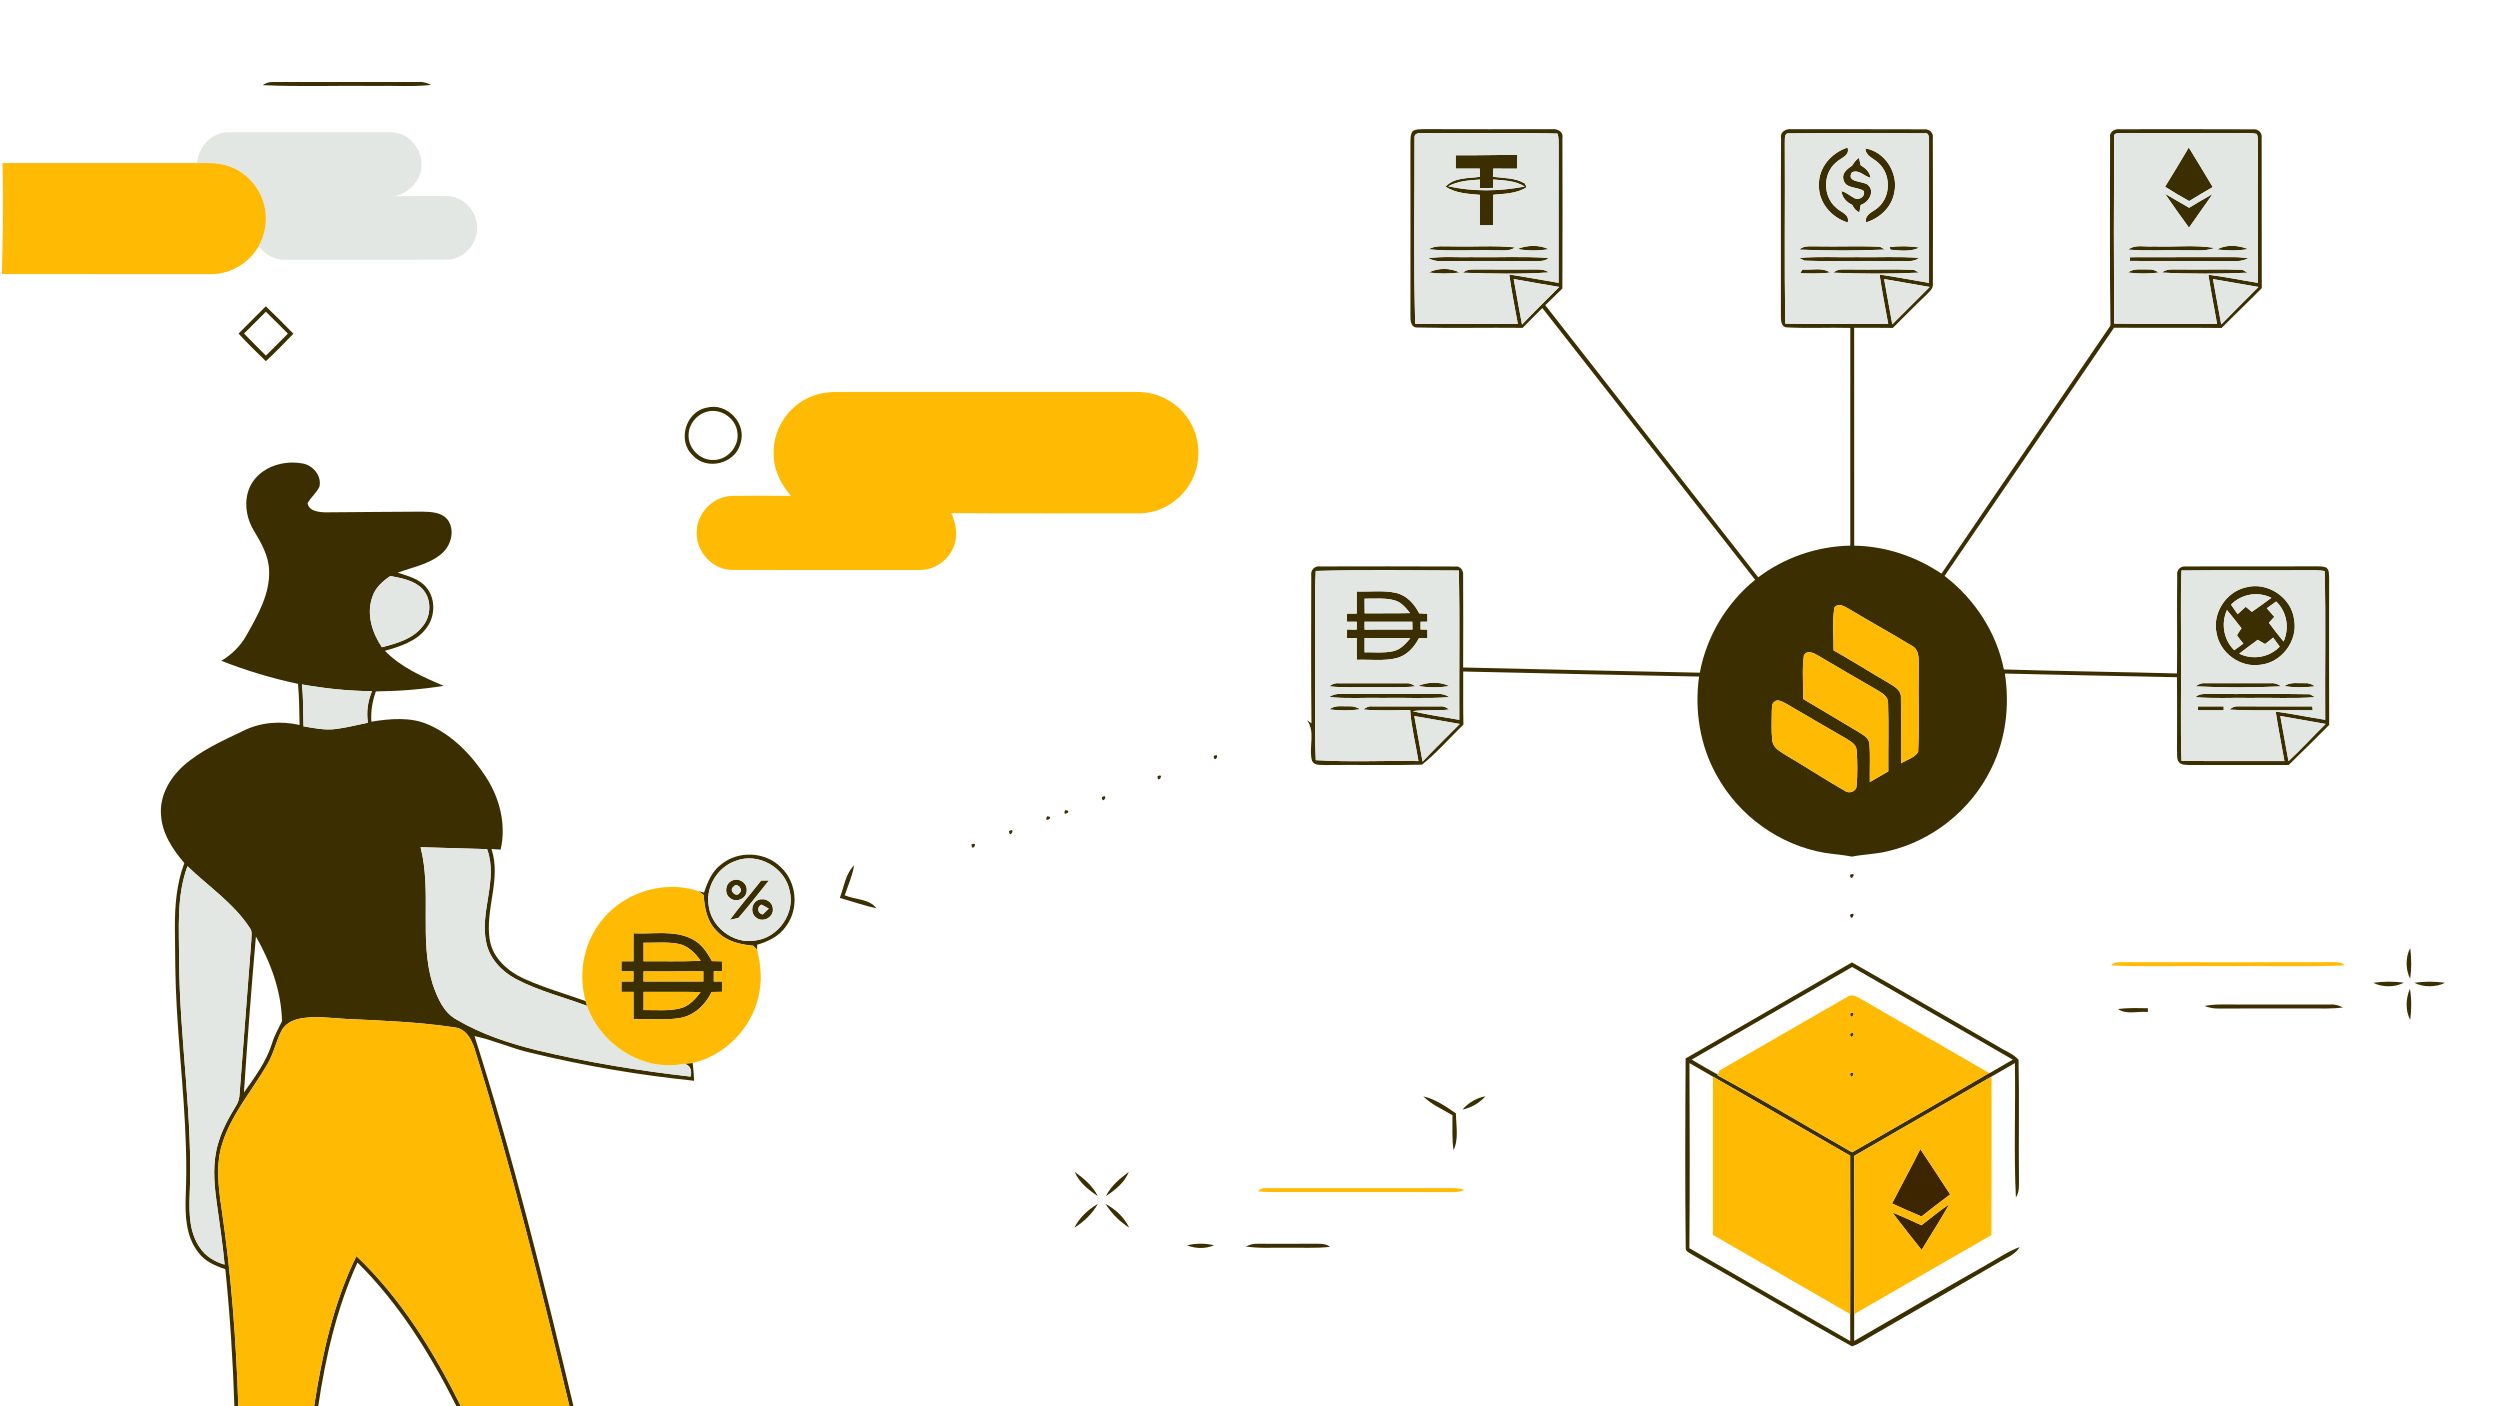 <svg width="1920" height="1080" viewBox="0 0 1920 1080" fill="none" xmlns="http://www.w3.org/2000/svg">
<path d="M201.72 65.4C204.22 63.64 207 62.82 210.02 62.96C247.36 63.02 284.72 63.02 322.06 62.96C325.26 62.74 328.26 63.86 331.1 65.22C316.8 66.8 302.38 65.66 288.04 66C259.26 65.62 230.44 66.76 201.72 65.4Z" fill="#3B2E00"/>
<path d="M1084.86 100.82C1087.52 98.94 1090.94 99.34 1094.02 99.18C1126.72 99.34 1159.42 99.2 1192.14 99.24C1196.14 98.74 1200.86 101.26 1199.92 105.92C1200.06 144.48 1200.06 183.02 1199.9 221.58C1195.52 225.84 1191.16 230.14 1186.76 234.38C1241.26 304.06 1295.84 373.68 1350.32 443.38C1370.62 428.1 1395.62 419.54 1421.02 419.04C1420.98 363.3 1420.96 307.58 1421.04 251.84C1404.68 251.38 1388.28 252.34 1371.96 251.4C1367.52 250.82 1367.76 245.3 1367.72 241.94C1367.86 196.62 1367.58 151.28 1367.86 105.96C1367 101.18 1371.76 98.74 1375.84 99.24C1409.84 99.3 1443.86 99.14 1477.88 99.32C1481.6 98.98 1485.06 101.88 1484.4 105.84C1484.6 143.2 1484.5 180.6 1484.46 217.98C1484.8 221.9 1481.36 224.32 1479.02 226.84C1470.36 234.96 1462.14 243.52 1453.7 251.84C1443.8 251.7 1433.9 251.76 1424 251.76C1424.02 307.54 1423.96 363.32 1424.04 419.1C1447.94 419.4 1471.28 427.28 1491.06 440.56C1534.14 376.94 1577.68 313.62 1620.84 250.04C1620.1 201.96 1620.62 153.86 1620.54 105.76C1619.74 101.38 1624 98.76 1627.92 99.26C1662.02 99.26 1696.14 99.16 1730.24 99.32C1734.12 98.78 1737.58 101.96 1736.94 105.96C1737.12 144.4 1736.9 182.84 1737.04 221.28C1726.92 231.64 1716.38 241.58 1706.2 251.88C1678.66 251.56 1651.12 251.92 1623.58 251.68C1580.12 315.18 1536.92 378.84 1493.42 442.32C1516.44 459.92 1533.28 485.58 1538.98 514.12C1583.28 515.52 1627.62 516.02 1671.92 517.2C1672.2 492.04 1671.78 466.88 1672.1 441.74C1671.5 438.08 1674.42 434.7 1678.16 435.06C1711.44 434.84 1744.74 435.14 1778.04 434.92C1780.7 435.06 1783.56 434.76 1786.16 435.72C1789.14 437.26 1788.5 441.18 1788.78 443.94C1788.76 481.54 1788.7 519.16 1788.8 556.76C1778.54 567.12 1768.12 577.34 1757.7 587.52C1732.42 587.48 1707.14 587.5 1681.88 587.54C1678.92 587.26 1675.1 587.9 1673.22 585.04C1671.46 582.4 1672.24 578.9 1671.94 575.92C1672 557.32 1672.06 538.7 1671.94 520.1C1627.86 519.28 1583.8 518.26 1539.74 517.3C1543.6 542.12 1540.44 568.2 1529.06 590.72C1513.8 622 1484.1 645.74 1450.22 653.64C1441.06 656 1431.52 656.06 1422.28 657.86C1415.46 656.52 1408.52 656.06 1401.66 655.02C1366.78 649.18 1335.32 626.48 1318.4 595.46C1305.52 572.58 1301.32 545.5 1304.88 519.6C1244.5 518.4 1184.12 517.08 1123.76 515.72C1123.8 529.32 1123.62 542.9 1123.9 556.48C1113.36 566.76 1103.56 578.06 1092.12 587.24C1067.44 587.94 1042.7 587.24 1018 587.56C1014.48 587.2 1009.28 588.28 1007.6 584.18C1004.88 574.08 1010.5 562.12 1003.84 553.2L1007.22 555.52C1006.76 517.66 1007.04 479.8 1007.04 441.94C1006.4 437.78 1009.74 434.34 1013.92 435.04C1048.58 435 1083.26 434.88 1117.92 435.08C1121.66 434.66 1124.08 438.28 1123.68 441.72C1123.88 465.36 1123.72 489 1123.7 512.64C1184.28 514.18 1244.86 515.32 1305.44 516.62C1310.64 488.78 1325.96 463.14 1347.94 445.28C1293.42 375.76 1239.02 306.14 1184.52 236.58C1179.46 241.64 1174.38 246.7 1169.36 251.8C1142.26 251.5 1115.14 252.16 1088.06 251.52C1083.36 251.34 1083.16 245.72 1083.22 242.24C1083.24 198.18 1083.3 154.14 1083.2 110.08C1083.34 106.98 1082.98 103.52 1084.86 100.82ZM1086.36 105.88C1086.48 153.46 1085.52 201.12 1086.86 248.68C1113.12 248.84 1139.4 248.7 1165.68 248.76C1163.42 236.12 1160.84 223.54 1159.1 210.82C1171.78 212.68 1184.36 215.18 1197 217.22C1197.02 182.14 1196.94 147.04 1197.06 111.94C1196.94 108.82 1197.24 105.56 1196.08 102.58C1162.08 101.76 1128.02 102.52 1094 102.2C1091.16 102.26 1086 101.52 1086.36 105.88ZM1370.72 110C1371 156.18 1370.32 202.38 1371.06 248.58C1397.42 248.98 1423.78 248.66 1450.14 248.74C1447.84 236.12 1445.36 223.54 1443.5 210.86C1456.2 212.66 1468.82 215.14 1481.48 217.26C1481.52 180.78 1481.5 144.28 1481.5 107.8C1481.5 105.74 1481.46 101.7 1478.24 102.36C1443.52 102.18 1408.76 102.12 1374.02 102.4C1369.78 101.92 1371.04 107.46 1370.72 110ZM1623.66 105.82C1623.38 153.38 1623.42 200.96 1623.64 248.52C1649.98 249.04 1676.34 248.62 1702.7 248.74C1700.46 236.16 1698 223.64 1696.02 211.02C1708.76 212.5 1721.32 215.22 1734 217.22C1734.04 182.16 1733.92 147.12 1734.06 112.06C1733.76 109.04 1734.58 105.64 1733.16 102.86C1730.2 102.04 1727.1 102.26 1724.12 102.18C1692.7 102.34 1661.3 102.18 1629.88 102.26C1627.12 102.5 1622.64 101.5 1623.66 105.82ZM1162.54 214.3C1164.64 225.96 1166.68 237.64 1168.9 249.28C1178.2 239.44 1187.94 230 1197.5 220.38C1185.82 218.44 1174.18 216.38 1162.54 214.3ZM1447 214.32C1449.08 225.9 1451.12 237.5 1453.28 249.1C1462.86 239.54 1472.42 229.98 1481.98 220.4C1470.3 218.44 1458.64 216.38 1447 214.32ZM1699.56 214.34C1701.66 225.96 1703.72 237.58 1705.9 249.2C1715.42 239.58 1724.86 229.88 1734.5 220.4C1722.84 218.44 1711.2 216.36 1699.56 214.34ZM1010.5 438.5C1009.32 459.64 1010.34 480.86 1010 502.04C1010.34 529.28 1009.32 556.58 1010.5 583.8C1036.68 585.46 1063.08 584.02 1089.36 584.5C1087.3 571.46 1083.92 558.62 1083.02 545.42C1071.02 545.32 1058.96 546.08 1047.02 544.88C1048.98 543.34 1051.26 542.18 1053.86 542.5C1071.3 542.48 1088.76 542.48 1106.2 542.5C1108.74 542.2 1111.02 543.36 1112.96 544.9C1103.66 546.08 1094.24 544.86 1084.94 546.16C1096.72 549.12 1108.8 550.66 1120.74 552.84C1120.54 514.62 1121.16 476.38 1120.44 438.16C1083.8 438.12 1047.08 437.42 1010.5 438.5ZM1675.38 438.14C1674.5 460.78 1675.22 483.44 1675 506.1C1675.22 532.16 1674.52 558.22 1675.38 584.28C1701.72 584.78 1728.08 584.36 1754.42 584.5C1752.18 571.82 1749.68 559.18 1747.72 546.46C1760.46 548.18 1773.06 550.8 1785.76 552.82C1785.46 514.74 1786.32 476.62 1785.34 438.56C1780.92 437.78 1776.4 437.98 1771.94 437.96C1739.76 438.16 1707.58 437.78 1675.38 438.14ZM1408.86 466.62C1406.92 477.4 1408.34 488.52 1408.18 499.44C1422.7 507.7 1436.84 516.6 1451.28 525C1455.28 527.44 1460.38 530.4 1459.9 535.88C1460.28 552.66 1459.8 569.46 1460.04 586.24C1464.32 583.4 1470.62 581.96 1473.14 577.42C1474.1 556.3 1473.12 535.12 1473.58 513.98C1473.36 507.66 1474.9 499.16 1467.96 495.74C1452.16 486.2 1435.98 477.26 1420.12 467.76C1416.84 465.96 1411.88 462.56 1408.86 466.62ZM1385.38 503.42C1383.84 514.44 1385.1 525.66 1384.78 536.78C1399.1 545.34 1413.4 553.92 1427.76 562.4C1431.18 564.64 1435.74 567.06 1435.76 571.78C1436.44 581.38 1435.8 591 1436.02 600.62C1440.78 597.94 1445.54 595.2 1450.24 592.4C1450.06 574.88 1450.64 557.34 1450.04 539.86C1450.24 534.88 1445.48 532.32 1441.88 530.08C1426.68 521.34 1411.54 512.46 1396.44 503.58C1393.1 501.66 1387.92 498.7 1385.38 503.42ZM1362.6 539.06C1360.4 540.6 1361.04 543.64 1360.74 545.94C1360.66 553.68 1360.26 561.46 1361.18 569.18C1362.02 574.78 1367.7 577.38 1371.94 580.18C1387 589 1401.6 598.68 1416.78 607.32C1419.86 609.82 1425.34 608.08 1425.84 604.04C1426.66 594.68 1426.58 585.22 1425.86 575.86C1425.44 571.16 1420.56 569.08 1417.14 566.8C1401.86 558.12 1386.76 549.12 1371.56 540.28C1368.86 539.1 1365.24 536.42 1362.6 539.06ZM1751.28 549.9C1753.34 561.46 1755.4 573.02 1757.56 584.56C1767.44 575.42 1776.46 565.4 1786.1 556C1774.48 553.96 1762.86 552 1751.28 549.9ZM1086.2 549.92C1088.28 561.58 1090.4 573.24 1092.52 584.92C1101.84 575.08 1111.56 565.66 1121.08 556C1109.44 553.98 1097.82 551.98 1086.2 549.92Z" fill="#3B2E00"/>
<path d="M1396.94 141.96C1396.58 128.6 1406.62 117.26 1418.92 113.34C1420.88 119.58 1413.88 121.14 1410.38 124.52C1399.76 133.02 1399.84 151 1410.26 159.64C1413.76 163.08 1420.78 164.56 1419.02 170.88C1406.52 167.06 1396.42 155.44 1396.94 141.96Z" fill="#3B2E00"/>
<path d="M1680.98 113.26C1687.2 123.32 1693.28 133.5 1699.38 143.66C1693.3 147.18 1687.24 150.74 1681.28 154.44C1674.98 150.94 1668.8 147.3 1662.76 143.42C1668.98 133.46 1675 123.36 1680.98 113.26Z" fill="#3B2E00"/>
<path d="M1432.58 113.96C1447.8 116.46 1458.12 133.08 1454.8 147.92C1452.86 159.1 1443.68 167.64 1433.06 170.82C1431.9 164.16 1439.16 162.68 1442.86 158.92C1452.3 150.26 1452.18 133.8 1442.72 125.22C1439.06 121.58 1432.86 120.02 1432.58 113.96Z" fill="#3B2E00"/>
<path d="M1118 119.24C1133.76 119.44 1149.54 118.88 1165.3 119.02C1165.24 122.54 1165.2 126.04 1165.14 129.56C1159.02 129.5 1152.9 129.5 1146.78 129.48C1146.76 131.06 1146.72 134.22 1146.7 135.8C1154.86 136.82 1163.82 136.5 1171.1 140.92C1171.44 141.64 1172.08 143.08 1172.42 143.8C1164.84 148.72 1155.48 148.76 1146.82 149.58C1146.72 157.38 1146.74 165.16 1146.76 172.96C1143.32 172.98 1139.9 173 1136.5 173.02C1136.5 165.22 1136.5 157.44 1136.5 149.64C1127.5 148.86 1117.96 148.48 1110.18 143.36C1116.84 136.08 1127.6 137.1 1136.54 135.82C1136.52 134.24 1136.5 131.08 1136.48 129.5C1130.32 129.5 1124.16 129.5 1118.02 129.5C1118 126.08 1117.98 122.66 1118 119.24ZM1112.22 143.08C1131.4 147.26 1151.7 147 1170.94 143.26C1163.72 138.66 1154.94 138.58 1146.72 137.86C1146.72 139.48 1146.76 142.72 1146.76 144.34C1143.32 144.38 1139.86 144.4 1136.44 144.42C1136.48 142.78 1136.56 139.54 1136.6 137.9C1128.3 138.48 1119.66 138.98 1112.22 143.08Z" fill="#3B2E00"/>
<path d="M1422.54 127.1C1423.82 124.8 1425.48 122.74 1427.66 121.2C1428 122.64 1428.66 125.52 1429 126.94C1432.72 129.12 1436.02 132.02 1436.6 136.6C1431.68 135.5 1427.38 129.6 1422.16 132.5C1417.94 140.14 1430 138.94 1434.08 141.66C1440.54 146.52 1435.34 155.42 1428.98 157.44C1428.74 158.86 1428.26 161.68 1428.02 163.1C1425.36 161.98 1423.7 159.88 1422.56 157.38C1418.12 155.28 1414.82 151.82 1414.2 146.76C1418 147.64 1420.82 150.44 1424.2 152.16C1427.72 154.14 1432.98 150.86 1431.3 146.66C1426.5 143.2 1417.38 145.2 1415.84 138.1C1414.22 132.9 1418.88 129.62 1422.54 127.1Z" fill="#3B2E00"/>
<path d="M1662.76 148.84C1668.96 152.36 1675.06 156.06 1681.28 159.56C1687.22 155.94 1693.18 152.36 1699.26 148.98C1693.4 157.74 1687.08 166.16 1681.14 174.86C1674.94 166.24 1668.7 157.64 1662.76 148.84Z" fill="#3B2E00"/>
<path d="M1165.32 191.22C1172.82 188.22 1182.22 187.82 1189.56 191.44C1181.54 192.64 1173.3 192.72 1165.32 191.22Z" fill="#3B2E00"/>
<path d="M1451.12 189.8C1458.72 188.82 1466.5 188.86 1474.08 190.16C1467.28 193.56 1459.24 192.38 1451.96 191.8L1451.12 189.8Z" fill="#3B2E00"/>
<path d="M1702.72 191.58C1709.74 187.56 1719.3 188.3 1726.64 191.3C1718.74 192.66 1710.64 192.62 1702.72 191.58Z" fill="#3B2E00"/>
<path d="M1097.08 191.46C1102.84 188 1109.74 189.5 1116.1 189.22C1131.9 189.66 1147.76 188.38 1163.5 190C1159.04 193.44 1153.16 191.98 1147.98 192.28C1131.02 191.8 1113.98 193.14 1097.08 191.46Z" fill="#3B2E00"/>
<path d="M1381.86 191.72C1385.74 188.1 1391.2 189.48 1395.96 189.2C1411.94 189.54 1427.94 188.76 1443.9 189.54C1444.84 190.08 1446.72 191.14 1447.66 191.68C1425.78 192.64 1403.76 192.56 1381.86 191.72Z" fill="#3B2E00"/>
<path d="M1634.38 191.7C1640.04 187.42 1647.52 189.82 1654.06 189.24C1669.64 189.88 1685.44 187.86 1700.88 190.44C1692.88 193.38 1684.24 191.96 1675.96 192.24C1662.1 191.98 1648.2 192.86 1634.38 191.7Z" fill="#3B2E00"/>
<path d="M1096.88 198.34C1107.84 196.74 1118.94 197.78 1129.96 197.5C1149.76 197.86 1169.62 196.74 1189.38 198.12C1186.22 200.96 1181.92 200.5 1178.04 200.56C1154.02 200.42 1129.98 200.54 1105.96 200.52C1102.76 200.7 1099.74 199.6 1096.88 198.34Z" fill="#3B2E00"/>
<path d="M1381.66 198.12C1396.38 196.82 1411.18 197.8 1425.94 197.5C1441.88 197.8 1457.88 196.84 1473.8 198.08C1469.88 201.32 1464.7 200.4 1460.06 200.56C1435.34 200.18 1410.56 201 1385.86 200.18C1384.8 199.66 1382.72 198.64 1381.66 198.12Z" fill="#3B2E00"/>
<path d="M1635.84 197.56C1661.22 197.4 1686.62 197.6 1712 197.46C1716.92 197.4 1721.88 197.54 1726.76 198.42C1723.4 199.98 1719.76 200.72 1716.08 200.56C1689.28 200.38 1662.48 200.66 1635.68 200.38L1635.84 197.56Z" fill="#3B2E00"/>
<path d="M1097.22 209.26C1104.32 205.68 1113.92 205.6 1121.02 209.3C1113.12 210.34 1105.1 210.36 1097.22 209.26Z" fill="#3B2E00"/>
<path d="M1384.3 206.98C1391.3 207.64 1399.28 205.1 1405.52 209.28C1397.88 210.36 1390.18 210.04 1382.5 209.84C1382.96 209.12 1383.86 207.7 1384.3 206.98Z" fill="#3B2E00"/>
<path d="M1634.26 209.28C1638.82 205.86 1644.74 207.1 1650.04 206.94C1652.9 206.7 1655.58 207.7 1657.92 209.32C1650.06 210.32 1642.1 210.36 1634.26 209.28Z" fill="#3B2E00"/>
<path d="M1123.5 209.46C1126.96 206.24 1131.66 207.06 1135.94 206.94C1150.62 207.06 1165.28 207 1179.94 206.96C1183.28 206.88 1186.74 207.16 1189.56 209.24C1167.62 210.66 1145.48 210.2 1123.5 209.46Z" fill="#3B2E00"/>
<path d="M1407.98 209.44C1411.88 205.8 1417.32 207.24 1422.1 206.96C1438.06 207.26 1454.04 206.58 1469.98 207.24C1470.94 207.78 1472.86 208.86 1473.82 209.4C1451.92 210.46 1429.88 210.32 1407.98 209.44Z" fill="#3B2E00"/>
<path d="M1660.32 209.34C1664.14 206.08 1669.3 207.14 1673.92 206.94C1690 207.22 1706.1 206.66 1722.18 207.18C1723.2 207.76 1725.22 208.9 1726.24 209.46C1704.3 210.36 1682.24 210.48 1660.32 209.34Z" fill="#3B2E00"/>
<path d="M183.22 256.18C190.16 249.18 197.16 242.2 204.14 235.24C211.36 242.1 218.36 249.18 225.32 256.3C218.48 263.54 211.44 270.6 204.18 277.4C197.04 270.46 189.9 263.54 183.22 256.18ZM187.42 256.18C192.96 261.88 198.6 267.5 204.24 273.1C209.88 267.5 215.5 261.88 221.1 256.24C215.5 250.6 209.88 244.96 204.18 239.42C198.62 245.02 193.02 250.62 187.42 256.18Z" fill="#3B2E00"/>
<path d="M542.86 313.1C558.5 308.86 574.04 325.64 568.54 340.92C564.46 356.34 542.6 361.56 531.98 349.68C519.98 338.48 526.64 315.9 542.86 313.1ZM542.24 316.42C534.7 318.64 528.98 325.98 528.82 333.88C528.32 344.22 537.64 353.7 548.02 353.26C558.78 353.28 567.96 342.74 566.32 332.06C565.12 320.98 552.9 312.82 542.24 316.42Z" fill="#3B2E00"/>
<path d="M194.12 370C202.22 358.06 218.22 353.42 231.98 355.88C240.22 357.1 247.24 365.24 245.32 373.76C243.1 378.5 238.82 381.86 236.24 386.4C237.1 392.62 244.86 393.3 249.86 393.48C274.6 393.38 299.34 392.96 324.1 392.94C331.16 393.04 339.7 393.36 344.2 399.72C349.54 407.84 346.26 419.26 339.16 425.24C329.64 433.36 316.88 435.56 305.46 439.8C313.12 442.38 321.78 444.38 327.22 450.86C334.88 459.74 334.38 473.92 327.08 482.86C319.54 492.8 307.04 496.5 295.6 499.84C308.1 512.6 324.6 519.82 340.76 526.72C323.54 529.54 306.1 530.8 288.64 531C286 538.46 284.66 546.3 285.2 554.22C299.8 551.96 315.44 550.38 329.32 556.64C347.82 564.8 362.4 580.06 373.26 596.84C383.84 613.14 388.92 633.28 384.48 652.5C382.72 652.38 379.22 652.16 377.46 652.04C385.16 675.18 372.32 698.54 376.14 721.86C378.46 735.92 390.14 746.08 402.54 751.7C417.82 758.6 433.98 763.2 449.74 768.84C450.04 769.74 450.62 771.58 450.92 772.5C432.6 765.74 413.4 760.94 396.06 751.82C385.42 746.06 376.26 736.54 373.56 724.46C368.04 700.38 382.8 675.98 374.12 652.16C357.08 651.6 340.04 651.12 323 650.64C331.72 685.04 321.82 721.36 332.18 755.48C335.8 765.96 340.48 777.58 350.78 783.12C369.74 794.24 390.8 801.26 412.06 806.5C451.02 815.82 490.64 822.34 530.44 826.82C531.54 822.14 530.16 817.24 524.7 817.06C527.12 816.7 529.54 816.54 532 816.42C532.54 820.92 532.9 825.48 533.08 830.02C490.92 825.68 448.98 818.62 407.8 808.58C393.02 805.28 379.2 798.84 364.42 795.68C394.3 889.18 417.68 984.58 440.44 1080H437.34C415.66 989.1 393.2 898.3 365.56 809C363.16 800.42 359.04 789.98 348.78 789C321.38 784.88 293.6 783.8 265.96 782.56C253.96 781.92 241.78 779.9 229.86 782.4C224.22 783.5 218.66 786.64 216.02 791.94C211.9 800.2 210.08 809.46 205.3 817.42C193.88 837.14 178.52 854.88 171.18 876.76C165.5 893.26 167.58 911 170.1 927.88C177.56 978.26 181.4 1029.12 183.02 1080H180.02C178.9 1044.84 176.62 1009.72 173.06 974.74C165.24 972.14 157.18 968.68 152.24 961.74C142.52 949.44 142.14 932.86 142.64 917.92C144.72 870.1 138.54 822.5 135.8 774.86C134.52 753.92 134.5 732.94 134.3 711.98C134.28 695.36 135.62 678.5 141.56 662.84C132.62 652.38 124.48 640.12 123.66 625.98C122.44 611.52 130.16 597.9 140.54 588.4C154.02 576.3 170.94 568.92 187.1 561.14C200.44 554.56 215.66 553.54 230.06 556.78C229.9 546.24 229.8 535.7 228.86 525.2C208.78 520.96 189.12 515 170 507.52C178.08 502.62 184.98 495.88 189.52 487.52C198.06 472.34 207.38 456.12 206.68 438.12C206.36 426.74 200.48 416.72 194.8 407.24C188.16 396.14 186.68 381.06 194.12 370ZM286.08 458.12C281.18 471.32 285.74 485.86 293.3 497.08C304.74 494.12 317.34 490.66 324.78 480.74C331.38 472.64 331.56 459.68 324.16 452.04C317.72 445.6 308.34 444.02 299.78 442.38C293.98 446.34 288.34 451.22 286.08 458.12ZM231.84 525.64C233.1 536.32 232.76 547.08 233.08 557.82C241.32 559.24 249.68 560.98 258.06 559.86C266.32 558.82 274.38 556.66 282.56 555.04C281.28 546.76 282.46 538.48 285.7 530.8C267.64 530.76 249.62 528.76 231.84 525.64ZM143.96 665.26C135.38 688.48 137.58 713.62 137.56 737.86C137.88 798.04 148.24 857.82 145.66 918.04C145.2 931.7 145.36 946.66 153.58 958.28C157.94 964.92 165 969.1 172.52 971.22C170.94 954.8 168.52 938.5 166.24 922.16C164.24 907.58 163.22 892.42 167.54 878.14C170.46 867.76 175.76 858.28 181.32 849.12C183.12 846.42 183.86 843.24 184 840.08C186.98 800.66 190.02 761.24 193.04 721.84C192.98 718.76 193.98 715.14 191.8 712.56C179.32 693.56 160.1 680.8 143.96 665.26ZM187.36 839.02C195.78 827.1 204.74 815.08 209.04 800.96C210.78 795.04 214 789.78 216.58 784.24C216.08 761.26 207.88 739.02 196.54 719.22C193.04 759.1 189.96 799.06 187.36 839.02Z" fill="#3B2E00"/>
<path d="M1724.84 451.1C1741.38 446.52 1759.92 458.84 1761.9 475.92C1764.94 492.14 1752.24 509 1735.82 510.56C1720.48 512.9 1704.82 501.48 1702.32 486.2C1698.94 470.9 1709.64 454.5 1724.84 451.1ZM1713.42 464.34C1715.08 466.78 1716.78 469.22 1718.48 471.68C1720.54 469.76 1722.6 467.86 1724.72 466C1726.26 467.28 1727.84 468.58 1729.42 469.9C1734.46 466.38 1739.48 462.8 1744.42 459.12C1734.04 453.96 1721.54 456.16 1713.42 464.34ZM1740.9 467.12C1742.82 469.3 1744.76 471.5 1746.68 473.72C1745.64 474.86 1743.56 477.14 1742.52 478.28C1746.18 483.16 1749.86 488.04 1753.8 492.72C1758.36 482.28 1756.4 469.92 1748.1 461.96C1745.66 463.68 1743.28 465.4 1740.9 467.12ZM1710.3 468.5C1705.64 478.96 1707.72 491.26 1715.9 499.36C1718.22 497.66 1720.58 495.96 1722.92 494.26C1721.2 492.18 1719.46 490.16 1718 487.92C1719.02 486.04 1720.26 484.28 1721.46 482.5C1717.76 477.82 1714.14 473.06 1710.3 468.5ZM1739.58 494.6C1737.66 493.58 1735.78 492.5 1733.98 491.36C1729.18 494.84 1724.4 498.4 1719.72 502.02C1730.16 507.06 1742.74 504.92 1750.82 496.62C1749.1 494.3 1747.44 491.98 1745.76 489.66C1743.72 491.36 1741.72 493.08 1739.58 494.6Z" fill="#3B2E00"/>
<path d="M1042 454.26C1052.14 454.66 1062.5 453.12 1072.46 455.42C1080.5 457.44 1086.34 463.86 1089.92 471.06C1092.02 471.16 1094.12 471.26 1096.24 471.36C1096.24 472.9 1096.24 475.96 1096.24 477.5C1094.94 477.5 1092.32 477.5 1091.02 477.5C1091 478.98 1090.98 481.96 1090.98 483.44C1092.3 483.48 1094.94 483.52 1096.24 483.54C1096.24 485.16 1096.24 488.38 1096.24 490C1094.64 490 1091.42 490 1089.82 490C1086.24 496.96 1080.68 503.22 1072.88 505.34C1062.8 507.9 1052.28 506.36 1042 506.74C1042 501.16 1042 495.58 1042 490C1040.12 490 1036.38 490 1034.5 490C1034.5 488.38 1034.52 485.12 1034.52 483.48C1036.38 483.5 1040.1 483.52 1041.98 483.54C1041.98 482.02 1042 479.02 1042.02 477.52C1039.48 477.5 1036.98 477.48 1034.46 477.48C1034.48 475.4 1034.5 473.32 1034.52 471.24C1037 471.24 1039.5 471.24 1042 471.26C1042 465.58 1042 459.92 1042 454.26ZM1047.98 459.76C1047.98 463.5 1048 467.28 1048.06 471.04C1059.68 470.92 1071.3 471.14 1082.92 470.86C1079.76 466.9 1076.38 462.64 1071.3 461.14C1063.72 458.92 1055.72 459.94 1047.98 459.76ZM1047.98 477.5C1048 479 1048.02 482.02 1048.02 483.52C1060.28 483.46 1072.52 483.54 1084.78 483.46C1084.72 481.46 1084.68 479.48 1084.64 477.5C1072.42 477.5 1060.2 477.5 1047.98 477.5ZM1048 490C1047.98 493.66 1047.98 497.32 1048 501C1055.28 500.84 1062.7 501.68 1069.88 500.14C1075.56 498.94 1079.54 494.44 1083.1 490.2C1071.4 489.8 1059.7 490.06 1048 490Z" fill="#3B2E00"/>
<path d="M1020.82 527.08C1022.88 525.52 1025.3 524.48 1027.98 524.74C1045.34 524.74 1062.72 524.72 1080.08 524.76C1082.66 524.48 1085 525.68 1087.08 527.1C1076.08 528.34 1065.02 527.54 1054 527.74C1042.94 527.52 1031.84 528.36 1020.82 527.08Z" fill="#3B2E00"/>
<path d="M1089.08 526.8C1096.48 523.64 1105.96 523.32 1113.24 526.94C1105.24 528.14 1097.04 528.22 1089.08 526.8Z" fill="#3B2E00"/>
<path d="M1686.04 527.14C1688.34 525.46 1690.96 524.38 1693.88 524.72C1710.6 524.74 1727.32 524.76 1744.04 524.72C1746.96 524.38 1749.62 525.46 1751.98 527.14C1730.06 528.14 1707.96 528.14 1686.04 527.14Z" fill="#3B2E00"/>
<path d="M1754.3 527C1758.84 523.52 1764.82 524.88 1770.14 524.68C1773.02 524.38 1775.64 525.48 1777.98 527.14C1770.12 528.04 1762.14 528.12 1754.3 527Z" fill="#3B2E00"/>
<path d="M1020.72 535.32C1023.5 533.48 1026.74 532.7 1030.08 532.96C1054.68 533.02 1079.28 533.02 1103.88 532.96C1107.14 532.68 1110.36 533.5 1113.06 535.4C1096.08 536.7 1078.98 535.68 1061.96 536C1048.22 535.68 1034.42 536.74 1020.72 535.32Z" fill="#3B2E00"/>
<path d="M1686.06 535.44C1689.3 532.3 1693.84 533.06 1697.92 532.94C1723.28 533.22 1748.66 532.68 1774.02 533.18C1775.02 533.76 1777.02 534.88 1778.02 535.44C1761.36 536.64 1744.66 535.7 1727.98 536C1714 535.74 1700 536.6 1686.06 535.44Z" fill="#3B2E00"/>
<path d="M1020.98 544.84C1025.22 541.28 1031.06 542.64 1036.14 542.42C1039.18 542.18 1042.08 543.14 1044.68 544.7C1036.82 545.88 1028.82 545.82 1020.98 544.84Z" fill="#3B2E00"/>
<path d="M1688.1 542.52C1694.66 542.5 1701.22 542.5 1707.8 542.52C1707.78 543.26 1707.78 544.74 1707.76 545.48C1701.18 545.5 1694.6 545.5 1688.04 545.5C1688.06 544.76 1688.08 543.26 1688.1 542.52Z" fill="#3B2E00"/>
<path d="M1712.3 545C1714.38 542.98 1717.1 542.16 1720 542.48C1738.62 542.5 1757.24 542.48 1775.86 542.52C1775.94 543.26 1776.08 544.74 1776.16 545.48C1754.86 545.2 1733.54 546.12 1712.3 545Z" fill="#3B2E00"/>
<path d="M932.1 580.64C937.96 577.46 932.46 587.32 932.1 580.64Z" fill="#3B2E00"/>
<path d="M918.34 586.54C919.46 587.66 919.46 587.66 918.34 586.54Z" fill="#3B2E00"/>
<path d="M888.96 596.16C894.88 593.18 889.1 602.84 888.96 596.16Z" fill="#3B2E00"/>
<path d="M846.2 612.2C851.98 608.92 846.66 618.86 846.2 612.2Z" fill="#3B2E00"/>
<path d="M818.06 622.26C824.74 622.26 815.2 628.26 818.06 622.26Z" fill="#3B2E00"/>
<path d="M804.12 626.96C810.78 627.08 801.16 632.9 804.12 626.96Z" fill="#3B2E00"/>
<path d="M774.9 638.28C780.64 634.9 775.48 644.92 774.9 638.28Z" fill="#3B2E00"/>
<path d="M746.1 648.66C751.96 645.46 746.48 655.32 746.1 648.66Z" fill="#3B2E00"/>
<path d="M732.6 654.5C733.7 655.58 733.7 655.58 732.6 654.5Z" fill="#3B2E00"/>
<path d="M553.98 663.78C567.08 653.02 588 654.04 599.86 666.2C612.08 677.68 613.72 698.26 603.54 711.56C598.42 719.06 589.94 723.1 581.48 725.56C581.48 726.52 581.48 728.42 581.48 729.36C580.44 728.36 579.42 727.34 578.42 726.32C568.4 725.42 557.76 723.06 550.74 715.28C543.1 708.12 540.98 697.42 540.44 687.42C539.12 686.44 537.84 685.46 536.58 684.48C537.6 684.74 539.66 685.28 540.68 685.56C543.38 677.44 546.84 669 553.98 663.78ZM564.92 661.2C551.54 665.82 542.36 680.14 544.1 694.26C545.42 711.48 562.88 725.32 580 722.34C597.64 720.28 610.94 701.36 606.44 684.06C602.9 666.12 582.04 654.38 564.92 661.2Z" fill="#3B2E00"/>
<path d="M718.36 660.12C719.62 661.04 719.62 661.04 718.36 660.12Z" fill="#3B2E00"/>
<path d="M644.98 689.58C648.22 681.18 649.26 671.22 655.96 664.64C654.64 672.6 651.3 680 648.76 687.6C656.64 691.06 667.46 690.16 673.02 697.46C663.48 695.58 654.32 692.2 644.98 689.58Z" fill="#3B2E00"/>
<path d="M690.38 670.5C691.62 671.46 691.62 671.46 690.38 670.5Z" fill="#3B2E00"/>
<path d="M1420.94 671.78C1427.06 669.18 1420.7 678.46 1420.94 671.78Z" fill="#3B2E00"/>
<path d="M562.14 676.36C567.34 673.72 574.2 678.12 573.46 684.04C573.4 690.26 565.22 693.6 560.6 689.68C556.1 686.38 556.96 678.5 562.14 676.36ZM563.2 681.2C559.4 683.8 565.72 689.72 567.88 685.84C571.48 683.1 565.66 677.12 563.2 681.2Z" fill="#3B2E00"/>
<path d="M584.56 676.28C586.06 676.26 589.06 676.2 590.56 676.18C582.72 685.76 575.3 695.72 567.08 704.96C565.44 705.34 562.18 706.08 560.54 706.46C568.1 696.06 576.64 686.4 584.56 676.28Z" fill="#3B2E00"/>
<path d="M582.74 691.06C587.54 689.24 593.38 692.62 593.54 697.9C594.34 704.38 585.94 708.9 580.88 704.82C575.9 701.52 577.04 692.88 582.74 691.06ZM584.78 694.74C581.1 696.52 581.7 701.6 585.78 702.3C587.36 700.86 588.92 699.38 590.42 697.86C588.54 696.76 586.74 695.6 584.78 694.74Z" fill="#3B2E00"/>
<path d="M1420.84 702.54C1426.56 699.1 1421.44 709.18 1420.84 702.54Z" fill="#3B2E00"/>
<path d="M486.52 716.74C501.38 717.58 517.38 714.1 531.24 721.02C538.5 724.46 543.08 731.3 546.76 738.14C549.34 738.18 551.9 738.24 554.48 738.3C554.48 740.84 554.48 743.4 554.5 745.98C552.92 745.98 549.78 746 548.2 746C548.18 748.6 548.18 751.2 548.18 753.8C549.76 753.8 552.9 753.76 554.48 753.76C554.48 756.4 554.48 759.04 554.5 761.7C551.84 761.74 549.2 761.78 546.56 761.84C541.74 771.74 533.06 780.08 521.88 781.92C510.2 783.7 498.3 782.34 486.54 782.78C486.5 775.76 486.5 768.76 486.5 761.76C483.4 761.74 480.32 761.74 477.26 761.74C477.26 759.08 477.26 756.4 477.26 753.74C480.32 753.74 483.38 753.76 486.44 753.78C486.46 751.18 486.5 748.58 486.52 746.02C483.42 746 480.34 745.98 477.24 745.98C477.24 743.4 477.26 740.82 477.26 738.26C480.34 738.24 483.42 738.24 486.5 738.24C486.5 731.06 486.5 723.9 486.52 716.74ZM494.24 724.04C494.24 728.76 494.24 733.5 494.26 738.24C508.88 738.12 523.52 738.6 538.12 737.88C533.86 732.14 528.62 726.42 521.28 724.94C512.38 723.18 503.24 724.18 494.24 724.04ZM494.24 746.02C494.24 748.58 494.24 751.16 494.24 753.74C509.56 753.76 524.86 753.74 540.18 753.74C540.16 751.16 540.18 748.58 540.18 746C524.86 746 509.54 745.98 494.24 746.02ZM494.26 761.76C494.24 766.4 494.24 771.06 494.24 775.74C503.58 775.54 513.12 776.68 522.28 774.42C529.14 772.76 534.02 767.36 538.04 761.9C523.44 761.6 508.84 761.8 494.26 761.76Z" fill="#3B2E00"/>
<path d="M1851.02 751.7C1847.4 744.66 1847.32 735.1 1851.04 728.12C1852.08 735.94 1852.08 743.88 1851.02 751.7Z" fill="#3B2E00"/>
<path d="M1294.56 812.88C1337.12 788.28 1379.76 763.84 1422.26 739.12C1459.78 760.34 1496.96 782.18 1534.38 803.62C1539.6 807.04 1546.06 809.12 1550.24 813.88C1550.92 843.9 1550.22 873.98 1550.56 904.04C1550.44 909.3 1551.28 914.98 1548.22 919.66C1546.5 885.32 1548.06 850.84 1547.42 816.44C1541.44 819.9 1535.48 823.36 1529.5 826.8C1494.32 847.12 1459.12 867.38 1423.96 887.72C1424.08 928.22 1423.94 968.72 1424.02 1009.22C1424 1016.08 1423.98 1022.94 1424 1029.82C1458.2 1010.1 1492.3 990.26 1526.64 970.78C1534.7 966.3 1542.34 960.9 1551.08 957.78C1547.32 964.14 1539.78 966.34 1533.9 970.18C1502.4 988.54 1470.8 1006.74 1439.24 1024.96C1433.64 1028.04 1428.42 1031.94 1422.34 1034C1381.28 1011.16 1340.9 987.02 1300.02 963.84C1297.88 962.22 1294.12 961.36 1294.64 958C1294.06 909.64 1294.28 861.24 1294.56 812.88ZM1422.46 742.66C1381.4 766.4 1340.28 790.04 1299.22 813.8C1305.88 817.68 1312.48 821.66 1319.3 825.26L1319.06 825.82C1353.94 844.76 1387.94 865.3 1422.42 884.98C1457.5 864.66 1492.78 844.7 1527.68 824.08L1527.92 824.22C1533.86 820.7 1539.84 817.28 1545.82 813.8C1504.7 790.1 1463.6 766.34 1422.46 742.66ZM1297.5 816.44C1297.74 863.82 1297.82 911.22 1297.44 958.6C1338.56 982.52 1379.8 1006.2 1421 1029.96C1421 1023.04 1421 1016.12 1420.96 1009.22C1421.02 968.66 1421.06 928.12 1420.92 887.58C1385.72 867.44 1350.7 847 1315.5 826.86C1309.52 823.34 1303.52 819.88 1297.5 816.44Z" fill="#3B2E00"/>
<path d="M1822.6 754.82C1830.4 753.64 1838.34 753.68 1846.18 754.68C1839.18 758.44 1829.66 758.3 1822.6 754.82Z" fill="#3B2E00"/>
<path d="M1854.14 754.78C1861.98 753.64 1869.96 753.66 1877.82 754.78C1870.72 758.38 1861.26 758.3 1854.14 754.78Z" fill="#3B2E00"/>
<path d="M1851.06 783.2C1847.14 776.14 1847.68 766.64 1850.82 759.36C1852.16 767.24 1852.06 775.28 1851.06 783.2Z" fill="#3B2E00"/>
<path d="M1692.96 772.58C1697.28 771.78 1701.7 771.42 1706.12 771.44C1734.12 771.54 1762.12 771.5 1790.12 771.46C1793.36 771.22 1796.42 772.32 1799.34 773.7C1790.96 774.94 1782.48 774.44 1774.06 774.5C1750.7 774.5 1727.34 774.46 1704 774.56C1700.18 774.66 1696.48 773.88 1692.96 772.58Z" fill="#3B2E00"/>
<path d="M1626.56 774.92C1634.22 773.94 1641.94 774.2 1649.66 774.34C1649.62 775.06 1649.52 776.5 1649.48 777.22C1641.94 776.44 1633.18 779.52 1626.56 774.92Z" fill="#3B2E00"/>
<path d="M1420.88 778.44C1426.78 775.36 1421.12 785.12 1420.88 778.44Z" fill="#3B2E00"/>
<path d="M1420.9 793.86C1426.88 790.98 1420.96 800.56 1420.9 793.86Z" fill="#3B2E00"/>
<path d="M1420.8 824.6C1426.36 820.92 1421.72 831.22 1420.8 824.6Z" fill="#3B2E00"/>
<path d="M1093.12 842C1102.38 844.16 1110.46 849.74 1118.16 855.1C1118.22 864.42 1120.46 874.62 1116.32 883.38C1115 874.46 1115.58 865.44 1115.48 856.48C1107.88 851.9 1099.4 848.42 1093.12 842Z" fill="#3B2E00"/>
<path d="M1123.2 852.14C1127.74 846.88 1133.98 843.2 1140.86 841.94C1136.2 847.1 1130 850.74 1123.2 852.14Z" fill="#3B2E00"/>
<path d="M1474.82 882.5C1482.54 894.04 1490.12 905.68 1497.74 917.32C1490.32 922.86 1482.98 928.52 1475.7 934.24C1468.08 931.08 1460.56 927.7 1453.08 924.26C1460.26 910.3 1467.84 896.56 1474.82 882.5Z" fill="#3D2500"/>
<path d="M825.38 900.02C832.38 905.02 839.34 910.82 843.14 918.72C836.08 913.86 828.76 908.18 825.38 900.02Z" fill="#3B2E00"/>
<path d="M849.36 918.64C853.12 910.78 860.14 905.12 866.94 899.98C863.74 908.16 856.48 913.92 849.36 918.64Z" fill="#3B2E00"/>
<path d="M825.1 942.88C829 935.1 835.7 928.86 843.22 924.56C838.9 932.1 832.46 938.36 825.1 942.88Z" fill="#3B2E00"/>
<path d="M849.1 924.62C856.74 928.7 863.5 935.04 867.26 942.94C860.02 938.2 853.62 932 849.1 924.62Z" fill="#3B2E00"/>
<path d="M1475.7 940.98C1482.7 935.46 1489.66 929.86 1497.04 924.86C1490.34 936.78 1482.86 948.26 1475.8 959.98C1468.34 950.38 1460.62 940.98 1453.4 931.2C1460.94 934.22 1468.32 937.6 1475.7 940.98Z" fill="#3D2500"/>
<path d="M911.68 956.44C918.46 954.72 925.62 954.78 932.44 956.36C925.88 959.18 918.26 959.06 911.68 956.44Z" fill="#3B2E00"/>
<path d="M956.76 957.26C959.66 955.98 962.72 955.06 965.92 955.2C979.94 955.18 993.96 955.36 1007.98 955.18C1012.56 955.26 1017.6 954.62 1021.56 957.58C1010.38 958.84 999.14 958.06 987.94 958.24C977.54 958.08 967.06 958.94 956.76 957.26Z" fill="#3B2E00"/>
<path d="M241.24 1080C247.38 1040.48 256 1000.78 273.72 964.66C307.98 997.2 333.04 1037.98 353.98 1080H350.6C330.5 1039.98 306.56 1001.3 274.54 969.62C258.58 1004.52 250.02 1042.2 244.38 1080H241.24Z" fill="#3B2E00"/>
<path d="M151.4 125.22C152.34 112.64 162.9 101.14 175.96 101.52C217.32 101.5 258.66 101.46 300.02 101.54C313.66 101.44 325.1 114.72 323.54 128.18C323.06 139.2 314.04 147.7 303.92 150.7C316.64 150.32 329.4 150.54 342.14 150.5C353.34 150.2 363.74 158.94 365.84 169.86C369.22 183.68 358.28 198.8 344 199.42C302 199.6 260.02 199.48 218.02 199.48C210.2 199.68 203.52 194.88 198.54 189.3C202.72 181.56 204.96 172.64 203.98 163.82C202.7 147.72 191.24 133.04 176.02 127.72C168.16 124.82 159.62 125.22 151.4 125.22Z" fill="#E3E7E3"/>
<path d="M1086.36 105.88C1086 101.52 1091.16 102.26 1094 102.2C1128.02 102.52 1162.08 101.76 1196.08 102.58C1197.24 105.56 1196.94 108.82 1197.06 111.94C1196.94 147.04 1197.02 182.14 1197 217.22C1184.36 215.18 1171.78 212.68 1159.1 210.82C1160.84 223.54 1163.42 236.12 1165.68 248.76C1139.4 248.7 1113.12 248.84 1086.86 248.68C1085.52 201.12 1086.48 153.46 1086.36 105.88ZM1118 119.24C1117.98 122.66 1118 126.08 1118.02 129.5C1124.16 129.5 1130.32 129.5 1136.48 129.5C1136.5 131.08 1136.52 134.24 1136.54 135.82C1127.6 137.1 1116.84 136.08 1110.18 143.36C1117.96 148.48 1127.5 148.86 1136.5 149.64C1136.5 157.44 1136.5 165.22 1136.5 173.02C1139.9 173 1143.32 172.98 1146.76 172.96C1146.74 165.16 1146.72 157.38 1146.82 149.58C1155.48 148.76 1164.84 148.72 1172.42 143.8C1172.08 143.08 1171.44 141.64 1171.1 140.92C1163.82 136.5 1154.86 136.82 1146.7 135.8C1146.72 134.22 1146.76 131.06 1146.78 129.48C1152.9 129.5 1159.02 129.5 1165.14 129.56C1165.2 126.04 1165.24 122.54 1165.3 119.02C1149.54 118.88 1133.76 119.44 1118 119.24ZM1165.32 191.22C1173.3 192.72 1181.54 192.64 1189.56 191.44C1182.22 187.82 1172.82 188.22 1165.32 191.22ZM1097.08 191.46C1113.98 193.14 1131.02 191.8 1147.98 192.28C1153.16 191.98 1159.04 193.44 1163.5 190C1147.76 188.38 1131.9 189.66 1116.1 189.22C1109.74 189.5 1102.84 188 1097.08 191.46ZM1096.88 198.34C1099.74 199.6 1102.76 200.7 1105.96 200.52C1129.98 200.54 1154.02 200.42 1178.04 200.56C1181.92 200.5 1186.22 200.96 1189.38 198.12C1169.62 196.74 1149.76 197.86 1129.96 197.5C1118.94 197.78 1107.84 196.74 1096.88 198.34ZM1097.22 209.26C1105.1 210.36 1113.12 210.34 1121.02 209.3C1113.92 205.6 1104.32 205.68 1097.22 209.26ZM1123.5 209.46C1145.48 210.2 1167.62 210.66 1189.56 209.24C1186.74 207.16 1183.28 206.88 1179.94 206.96C1165.28 207 1150.62 207.06 1135.94 206.94C1131.66 207.06 1126.96 206.24 1123.5 209.46Z" fill="#E3E7E3"/>
<path d="M1370.72 110C1371.04 107.46 1369.78 101.92 1374.02 102.4C1408.76 102.12 1443.52 102.18 1478.24 102.36C1481.46 101.7 1481.5 105.74 1481.5 107.8C1481.5 144.28 1481.52 180.78 1481.48 217.26C1468.82 215.14 1456.2 212.66 1443.5 210.86C1445.36 223.54 1447.84 236.12 1450.14 248.74C1423.78 248.66 1397.42 248.98 1371.06 248.58C1370.32 202.38 1371 156.18 1370.72 110ZM1396.94 141.96C1396.42 155.44 1406.52 167.06 1419.02 170.88C1420.78 164.56 1413.76 163.08 1410.26 159.64C1399.84 151 1399.76 133.02 1410.38 124.52C1413.88 121.14 1420.88 119.58 1418.92 113.34C1406.62 117.26 1396.58 128.6 1396.94 141.96ZM1432.58 113.96C1432.86 120.02 1439.06 121.58 1442.72 125.22C1452.18 133.8 1452.3 150.26 1442.86 158.92C1439.16 162.68 1431.9 164.16 1433.06 170.82C1443.68 167.64 1452.86 159.1 1454.8 147.92C1458.12 133.08 1447.8 116.46 1432.58 113.96ZM1422.54 127.1C1418.88 129.62 1414.22 132.9 1415.84 138.1C1417.38 145.2 1426.5 143.2 1431.3 146.66C1432.98 150.86 1427.72 154.14 1424.2 152.16C1420.82 150.44 1418 147.64 1414.2 146.76C1414.82 151.82 1418.12 155.28 1422.56 157.38C1423.7 159.88 1425.36 161.98 1428.02 163.1C1428.26 161.68 1428.74 158.86 1428.98 157.44C1435.34 155.42 1440.54 146.52 1434.08 141.66C1430 138.94 1417.94 140.14 1422.16 132.5C1427.38 129.6 1431.68 135.5 1436.6 136.6C1436.02 132.02 1432.72 129.12 1429 126.94C1428.66 125.52 1428 122.64 1427.66 121.2C1425.48 122.74 1423.82 124.8 1422.54 127.1ZM1451.12 189.8L1451.96 191.8C1459.24 192.38 1467.28 193.56 1474.08 190.16C1466.5 188.86 1458.72 188.82 1451.12 189.8ZM1381.86 191.72C1403.76 192.56 1425.78 192.64 1447.66 191.68C1446.72 191.14 1444.84 190.08 1443.9 189.54C1427.94 188.76 1411.94 189.54 1395.96 189.2C1391.2 189.48 1385.74 188.1 1381.86 191.72ZM1381.66 198.12C1382.72 198.64 1384.8 199.66 1385.86 200.18C1410.56 201 1435.34 200.18 1460.06 200.56C1464.7 200.4 1469.88 201.32 1473.8 198.08C1457.88 196.84 1441.88 197.8 1425.94 197.5C1411.18 197.8 1396.38 196.82 1381.66 198.12ZM1384.3 206.98C1383.86 207.7 1382.96 209.12 1382.5 209.84C1390.18 210.04 1397.88 210.36 1405.52 209.28C1399.28 205.1 1391.3 207.64 1384.3 206.98ZM1407.98 209.44C1429.88 210.32 1451.92 210.46 1473.82 209.4C1472.86 208.86 1470.94 207.78 1469.98 207.24C1454.04 206.58 1438.06 207.26 1422.1 206.96C1417.32 207.24 1411.88 205.8 1407.98 209.44Z" fill="#E3E7E3"/>
<path d="M1623.66 105.82C1622.64 101.5 1627.12 102.5 1629.88 102.26C1661.3 102.18 1692.7 102.34 1724.12 102.18C1727.1 102.26 1730.2 102.04 1733.16 102.86C1734.58 105.64 1733.76 109.04 1734.06 112.06C1733.92 147.12 1734.04 182.16 1734 217.22C1721.32 215.22 1708.76 212.5 1696.02 211.02C1698 223.64 1700.46 236.16 1702.7 248.74C1676.34 248.62 1649.98 249.04 1623.64 248.52C1623.42 200.96 1623.38 153.38 1623.66 105.82ZM1680.98 113.26C1675 123.36 1668.98 133.46 1662.76 143.42C1668.8 147.3 1674.98 150.94 1681.28 154.44C1687.24 150.74 1693.3 147.18 1699.38 143.66C1693.28 133.5 1687.2 123.32 1680.98 113.26ZM1662.76 148.84C1668.7 157.64 1674.94 166.24 1681.14 174.86C1687.08 166.16 1693.4 157.74 1699.26 148.98C1693.18 152.36 1687.22 155.94 1681.28 159.56C1675.06 156.06 1668.96 152.36 1662.76 148.84ZM1702.72 191.58C1710.64 192.62 1718.74 192.66 1726.64 191.3C1719.3 188.3 1709.74 187.56 1702.72 191.58ZM1634.38 191.7C1648.2 192.86 1662.1 191.98 1675.96 192.24C1684.24 191.96 1692.88 193.38 1700.88 190.44C1685.44 187.86 1669.64 189.88 1654.06 189.24C1647.52 189.82 1640.04 187.42 1634.38 191.7ZM1635.84 197.56L1635.68 200.38C1662.48 200.66 1689.28 200.38 1716.08 200.56C1719.76 200.72 1723.4 199.98 1726.76 198.42C1721.88 197.54 1716.92 197.4 1712 197.46C1686.62 197.6 1661.22 197.4 1635.84 197.56ZM1634.26 209.28C1642.1 210.36 1650.06 210.32 1657.92 209.32C1655.58 207.7 1652.9 206.7 1650.04 206.94C1644.74 207.1 1638.82 205.86 1634.26 209.28ZM1660.32 209.34C1682.24 210.48 1704.3 210.36 1726.24 209.46C1725.22 208.9 1723.2 207.76 1722.18 207.18C1706.1 206.66 1690 207.22 1673.92 206.94C1669.3 207.14 1664.14 206.08 1660.32 209.34Z" fill="#E3E7E3"/>
<path d="M1112.22 143.08C1119.66 138.98 1128.3 138.48 1136.6 137.9C1136.56 139.54 1136.48 142.78 1136.44 144.42C1139.86 144.4 1143.32 144.38 1146.76 144.34C1146.76 142.72 1146.72 139.48 1146.72 137.86C1154.94 138.58 1163.72 138.66 1170.94 143.26C1151.7 147 1131.4 147.26 1112.22 143.08Z" fill="#E3E7E3"/>
<path d="M1162.54 214.3C1174.18 216.38 1185.82 218.44 1197.5 220.38C1187.94 230 1178.2 239.44 1168.9 249.28C1166.68 237.64 1164.64 225.96 1162.54 214.3Z" fill="#E3E7E3"/>
<path d="M1447 214.32C1458.64 216.38 1470.3 218.44 1481.98 220.4C1472.42 229.98 1462.86 239.54 1453.28 249.1C1451.12 237.5 1449.08 225.9 1447 214.32Z" fill="#E3E7E3"/>
<path d="M1699.56 214.34C1711.2 216.36 1722.84 218.44 1734.5 220.4C1724.86 229.88 1715.42 239.58 1705.9 249.2C1703.72 237.58 1701.66 225.96 1699.56 214.34Z" fill="#E3E7E3"/>
<path d="M1010.5 438.5C1047.08 437.42 1083.8 438.12 1120.44 438.16C1121.16 476.38 1120.54 514.62 1120.74 552.84C1108.8 550.66 1096.72 549.12 1084.94 546.16C1094.24 544.86 1103.66 546.08 1112.96 544.9C1111.02 543.36 1108.74 542.2 1106.2 542.5C1088.76 542.48 1071.3 542.48 1053.86 542.5C1051.26 542.18 1048.98 543.34 1047.02 544.88C1058.96 546.08 1071.02 545.32 1083.02 545.42C1083.92 558.62 1087.3 571.46 1089.36 584.5C1063.08 584.02 1036.68 585.46 1010.5 583.8C1009.32 556.58 1010.34 529.28 1010 502.04C1010.34 480.86 1009.32 459.64 1010.5 438.5ZM1042 454.26C1042 459.92 1042 465.58 1042 471.26C1039.5 471.24 1037 471.24 1034.52 471.24C1034.5 473.32 1034.48 475.4 1034.46 477.48C1036.98 477.48 1039.48 477.5 1042.02 477.52C1042 479.02 1041.98 482.02 1041.98 483.54C1040.1 483.52 1036.38 483.5 1034.52 483.48C1034.52 485.12 1034.5 488.38 1034.5 490C1036.38 490 1040.12 490 1042 490C1042 495.58 1042 501.16 1042 506.74C1052.28 506.36 1062.8 507.9 1072.88 505.34C1080.68 503.22 1086.24 496.96 1089.82 490C1091.42 490 1094.64 490 1096.24 490C1096.24 488.38 1096.24 485.16 1096.24 483.54C1094.94 483.52 1092.3 483.48 1090.98 483.44C1090.98 481.96 1091 478.98 1091.02 477.5C1092.32 477.5 1094.94 477.5 1096.24 477.5C1096.24 475.96 1096.24 472.9 1096.24 471.36C1094.12 471.26 1092.02 471.16 1089.92 471.06C1086.34 463.86 1080.5 457.44 1072.46 455.42C1062.5 453.12 1052.14 454.66 1042 454.26ZM1020.82 527.08C1031.84 528.36 1042.94 527.52 1054 527.74C1065.02 527.54 1076.08 528.34 1087.08 527.1C1085 525.68 1082.66 524.48 1080.08 524.76C1062.72 524.72 1045.34 524.74 1027.98 524.74C1025.3 524.48 1022.88 525.52 1020.82 527.08ZM1089.08 526.8C1097.04 528.22 1105.24 528.14 1113.24 526.94C1105.96 523.32 1096.48 523.64 1089.08 526.8ZM1020.72 535.32C1034.42 536.74 1048.22 535.68 1061.96 536C1078.98 535.68 1096.08 536.7 1113.06 535.4C1110.36 533.5 1107.14 532.68 1103.88 532.96C1079.28 533.02 1054.68 533.02 1030.08 532.96C1026.74 532.7 1023.5 533.48 1020.72 535.32ZM1020.98 544.84C1028.82 545.82 1036.82 545.88 1044.68 544.7C1042.08 543.14 1039.18 542.18 1036.14 542.42C1031.06 542.64 1025.22 541.28 1020.98 544.84Z" fill="#E3E7E3"/>
<path d="M1675.38 438.14C1707.58 437.78 1739.76 438.16 1771.94 437.96C1776.4 437.98 1780.92 437.78 1785.34 438.56C1786.32 476.62 1785.46 514.74 1785.76 552.82C1773.06 550.8 1760.46 548.18 1747.72 546.46C1749.68 559.18 1752.18 571.82 1754.42 584.5C1728.08 584.36 1701.72 584.78 1675.38 584.28C1674.52 558.22 1675.22 532.16 1675 506.1C1675.22 483.44 1674.5 460.78 1675.38 438.14ZM1724.84 451.1C1709.64 454.5 1698.94 470.9 1702.32 486.2C1704.82 501.48 1720.48 512.9 1735.82 510.56C1752.24 509 1764.94 492.14 1761.9 475.92C1759.92 458.84 1741.38 446.52 1724.84 451.1ZM1686.04 527.14C1707.96 528.14 1730.06 528.14 1751.98 527.14C1749.62 525.46 1746.96 524.38 1744.04 524.72C1727.32 524.76 1710.6 524.74 1693.88 524.72C1690.96 524.38 1688.34 525.46 1686.04 527.14ZM1754.3 527C1762.14 528.12 1770.12 528.04 1777.98 527.14C1775.64 525.48 1773.02 524.38 1770.14 524.68C1764.82 524.88 1758.84 523.52 1754.3 527ZM1686.06 535.44C1700 536.6 1714 535.74 1727.98 536C1744.66 535.7 1761.36 536.64 1778.02 535.44C1777.02 534.88 1775.02 533.76 1774.02 533.18C1748.66 532.68 1723.28 533.22 1697.92 532.94C1693.84 533.06 1689.3 532.3 1686.06 535.44ZM1688.1 542.52C1688.08 543.26 1688.06 544.76 1688.04 545.5C1694.6 545.5 1701.18 545.5 1707.76 545.48C1707.78 544.74 1707.78 543.26 1707.8 542.52C1701.22 542.5 1694.66 542.5 1688.1 542.52ZM1712.3 545C1733.54 546.12 1754.86 545.2 1776.16 545.48C1776.08 544.74 1775.94 543.26 1775.86 542.52C1757.24 542.48 1738.62 542.5 1720 542.48C1717.1 542.16 1714.38 542.98 1712.3 545Z" fill="#E3E7E3"/>
<path d="M286.08 458.12C288.34 451.22 293.98 446.34 299.78 442.38C308.34 444.02 317.72 445.6 324.16 452.04C331.56 459.68 331.38 472.64 324.78 480.74C317.34 490.66 304.74 494.12 293.3 497.08C285.74 485.86 281.18 471.32 286.08 458.12Z" fill="#E3E7E3"/>
<path d="M1713.42 464.34C1721.54 456.16 1734.04 453.96 1744.42 459.12C1739.48 462.8 1734.46 466.38 1729.42 469.9C1727.84 468.58 1726.26 467.28 1724.72 466C1722.6 467.86 1720.54 469.76 1718.48 471.68C1716.78 469.22 1715.08 466.78 1713.42 464.34Z" fill="#E3E7E3"/>
<path d="M1047.98 459.76C1055.72 459.94 1063.72 458.92 1071.3 461.14C1076.38 462.64 1079.76 466.9 1082.92 470.86C1071.3 471.14 1059.68 470.92 1048.06 471.04C1048 467.28 1047.98 463.5 1047.98 459.76Z" fill="#E3E7E3"/>
<path d="M1740.9 467.12C1743.28 465.4 1745.66 463.68 1748.1 461.96C1756.4 469.92 1758.36 482.28 1753.8 492.72C1749.86 488.04 1746.18 483.16 1742.52 478.28C1743.56 477.14 1745.64 474.86 1746.68 473.72C1744.76 471.5 1742.82 469.3 1740.9 467.12Z" fill="#E3E7E3"/>
<path d="M1710.3 468.5C1714.14 473.06 1717.76 477.82 1721.46 482.5C1720.26 484.28 1719.02 486.04 1718 487.92C1719.46 490.16 1721.2 492.18 1722.92 494.26C1720.58 495.96 1718.22 497.66 1715.9 499.36C1707.72 491.26 1705.64 478.96 1710.3 468.5Z" fill="#E3E7E3"/>
<path d="M1047.98 477.5C1060.2 477.5 1072.42 477.5 1084.64 477.5C1084.68 479.48 1084.72 481.46 1084.78 483.46C1072.52 483.54 1060.28 483.46 1048.02 483.52C1048.02 482.02 1048 479 1047.98 477.5Z" fill="#E3E7E3"/>
<path d="M1048 490C1059.7 490.06 1071.4 489.8 1083.1 490.2C1079.54 494.44 1075.56 498.94 1069.88 500.14C1062.7 501.68 1055.28 500.84 1048 501C1047.98 497.32 1047.98 493.66 1048 490Z" fill="#E3E7E3"/>
<path d="M1739.58 494.6C1741.72 493.08 1743.72 491.36 1745.76 489.66C1747.44 491.98 1749.1 494.3 1750.82 496.62C1742.74 504.92 1730.16 507.06 1719.72 502.02C1724.4 498.4 1729.18 494.84 1733.98 491.36C1735.78 492.5 1737.66 493.58 1739.58 494.6Z" fill="#E3E7E3"/>
<path d="M231.84 525.64C249.62 528.76 267.64 530.76 285.7 530.8C282.46 538.48 281.28 546.76 282.56 555.04C274.38 556.66 266.32 558.82 258.06 559.86C249.68 560.98 241.32 559.24 233.08 557.82C232.76 547.08 233.1 536.32 231.84 525.64Z" fill="#E3E7E3"/>
<path d="M1751.28 549.9C1762.86 552 1774.48 553.96 1786.1 556C1776.46 565.4 1767.44 575.42 1757.56 584.56C1755.4 573.02 1753.34 561.46 1751.28 549.9Z" fill="#E3E7E3"/>
<path d="M1086.2 549.92C1097.82 551.98 1109.44 553.98 1121.08 556C1111.56 565.66 1101.84 575.08 1092.52 584.92C1090.4 573.24 1088.28 561.58 1086.2 549.92Z" fill="#E3E7E3"/>
<path d="M323 650.64C340.04 651.12 357.08 651.6 374.12 652.16C382.8 675.98 368.04 700.38 373.56 724.46C376.26 736.54 385.42 746.06 396.06 751.82C413.4 760.94 432.6 765.74 450.92 772.5C461.14 802.04 493.4 823.16 524.7 817.06C530.16 817.24 531.54 822.14 530.44 826.82C490.64 822.34 451.02 815.82 412.06 806.5C390.8 801.26 369.74 794.24 350.78 783.12C340.48 777.58 335.8 765.96 332.18 755.48C321.82 721.36 331.72 685.04 323 650.64Z" fill="#E3E7E3"/>
<path d="M564.92 661.2C582.04 654.38 602.9 666.12 606.44 684.06C610.94 701.36 597.64 720.28 580 722.34C562.88 725.32 545.42 711.48 544.1 694.26C542.36 680.14 551.54 665.82 564.92 661.2ZM562.14 676.36C556.96 678.5 556.1 686.38 560.6 689.68C565.22 693.6 573.4 690.26 573.46 684.04C574.2 678.12 567.34 673.72 562.14 676.36ZM584.56 676.28C576.64 686.4 568.1 696.06 560.54 706.46C562.18 706.08 565.44 705.34 567.08 704.96C575.3 695.72 582.72 685.76 590.56 676.18C589.06 676.2 586.06 676.26 584.56 676.28ZM582.74 691.06C577.04 692.88 575.9 701.52 580.88 704.82C585.94 708.9 594.34 704.38 593.54 697.9C593.38 692.62 587.54 689.24 582.74 691.06Z" fill="#E3E7E3"/>
<path d="M143.96 665.26C160.1 680.8 179.32 693.56 191.8 712.56C193.98 715.14 192.98 718.76 193.04 721.84C190.02 761.24 186.98 800.66 184 840.08C183.86 843.24 183.12 846.42 181.32 849.12C175.76 858.28 170.46 867.76 167.54 878.14C163.22 892.42 164.24 907.58 166.24 922.16C168.52 938.5 170.94 954.8 172.52 971.22C165 969.1 157.94 964.92 153.58 958.28C145.36 946.66 145.2 931.7 145.66 918.04C148.24 857.82 137.88 798.04 137.56 737.86C137.58 713.62 135.38 688.48 143.96 665.26Z" fill="#E3E7E3"/>
<path d="M563.2 681.2C565.66 677.12 571.48 683.1 567.88 685.84C565.72 689.72 559.4 683.8 563.2 681.2Z" fill="#E3E7E3"/>
<path d="M584.78 694.74C586.74 695.6 588.54 696.76 590.42 697.86C588.92 699.38 587.36 700.86 585.78 702.3C581.7 701.6 581.1 696.52 584.78 694.74Z" fill="#E3E7E3"/>
<path d="M1.94 125.24C51.76 125.22 101.58 125.3 151.4 125.22C159.62 125.22 168.16 124.82 176.02 127.72C191.24 133.04 202.7 147.72 203.98 163.82C204.96 172.64 202.72 181.56 198.54 189.3C191.22 202.06 176.94 210.68 162.14 210.52C108.58 210.48 55.02 210.52 1.46 210.5C2.1 182.08 2.66 153.66 1.94 125.24Z" fill="#FFBB04"/>
<path d="M623.8 304.22C631.46 301.1 639.88 300.84 648.04 300.98C723.28 301.06 798.54 300.94 873.78 301.02C888.5 301.04 903.04 308.28 911.56 320.32C921.84 334.16 923.2 353.88 915.22 369.12C907.56 384.28 891.06 394.54 874 394.26C826.18 394.14 778.36 394.46 730.54 394.08C734.42 402.16 735.94 411.76 732.28 420.22C728.14 430.64 717.3 438.02 706.04 437.74C657.98 437.74 609.92 437.84 561.86 437.7C546.8 437.38 534.1 423.16 535.06 408.22C535.3 393.92 547.76 381.18 562.08 380.84C577.22 380.62 592.38 380.72 607.52 380.86C599.48 371.84 593.9 360.26 594.18 348C593.66 329.1 606.14 310.82 623.8 304.22Z" fill="#FFBB04"/>
<path d="M1408.86 466.62C1411.88 462.56 1416.84 465.96 1420.12 467.76C1435.98 477.26 1452.16 486.2 1467.96 495.74C1474.9 499.16 1473.36 507.66 1473.58 513.98C1473.12 535.12 1474.1 556.3 1473.14 577.42C1470.62 581.96 1464.32 583.4 1460.04 586.24C1459.8 569.46 1460.28 552.66 1459.9 535.88C1460.38 530.4 1455.28 527.44 1451.28 525C1436.84 516.6 1422.7 507.7 1408.18 499.44C1408.34 488.52 1406.92 477.4 1408.86 466.62Z" fill="#FFBB04"/>
<path d="M1385.38 503.42C1387.92 498.7 1393.1 501.66 1396.44 503.58C1411.54 512.46 1426.68 521.34 1441.88 530.08C1445.48 532.32 1450.24 534.88 1450.04 539.86C1450.64 557.34 1450.06 574.88 1450.24 592.4C1445.54 595.2 1440.78 597.94 1436.02 600.62C1435.8 591 1436.44 581.38 1435.76 571.78C1435.74 567.06 1431.18 564.64 1427.76 562.4C1413.4 553.92 1399.1 545.34 1384.78 536.78C1385.1 525.66 1383.84 514.44 1385.38 503.42Z" fill="#FFBB04"/>
<path d="M1362.6 539.06C1365.24 536.42 1368.86 539.1 1371.56 540.28C1386.76 549.12 1401.86 558.12 1417.14 566.8C1420.56 569.08 1425.44 571.16 1425.86 575.86C1426.58 585.22 1426.66 594.68 1425.84 604.04C1425.34 608.08 1419.86 609.82 1416.78 607.32C1401.6 598.68 1387 589 1371.94 580.18C1367.7 577.38 1362.02 574.78 1361.18 569.18C1360.26 561.46 1360.66 553.68 1360.74 545.94C1361.04 543.64 1360.4 540.6 1362.6 539.06Z" fill="#FFBB04"/>
<path d="M459.06 711.12C475.36 686.44 508.52 674.96 536.58 684.48C537.84 685.46 539.12 686.44 540.44 687.42C540.98 697.42 543.1 708.12 550.74 715.28C557.76 723.06 568.4 725.42 578.42 726.32C579.42 727.34 580.44 728.36 581.48 729.36C583.8 739.48 585.28 749.98 583.46 760.32C579.7 787.16 558.34 810.24 532 816.42C529.54 816.54 527.12 816.7 524.7 817.06C493.4 823.16 461.14 802.04 450.92 772.5C450.62 771.58 450.04 769.74 449.74 768.84C444.4 749.42 447.52 727.74 459.06 711.12ZM486.52 716.74C486.5 723.9 486.5 731.06 486.5 738.24C483.42 738.24 480.34 738.24 477.26 738.26C477.26 740.82 477.24 743.4 477.24 745.98C480.34 745.98 483.42 746 486.52 746.02C486.5 748.58 486.46 751.18 486.44 753.78C483.38 753.76 480.32 753.74 477.26 753.74C477.26 756.4 477.26 759.08 477.26 761.74C480.32 761.74 483.4 761.74 486.5 761.76C486.5 768.76 486.5 775.76 486.54 782.78C498.3 782.34 510.2 783.7 521.88 781.92C533.06 780.08 541.74 771.74 546.56 761.84C549.2 761.78 551.84 761.74 554.5 761.7C554.48 759.04 554.48 756.4 554.48 753.76C552.9 753.76 549.76 753.8 548.18 753.8C548.18 751.2 548.18 748.6 548.2 746C549.78 746 552.92 745.98 554.5 745.98C554.48 743.4 554.48 740.84 554.48 738.3C551.9 738.24 549.34 738.18 546.76 738.14C543.08 731.3 538.5 724.46 531.24 721.02C517.38 714.1 501.38 717.58 486.52 716.74Z" fill="#FFBB04"/>
<path d="M494.24 724.04C503.24 724.18 512.38 723.18 521.28 724.94C528.62 726.42 533.86 732.14 538.12 737.88C523.52 738.6 508.88 738.12 494.26 738.24C494.24 733.5 494.24 728.76 494.24 724.04Z" fill="#FFBB04"/>
<path d="M1621.2 741.46C1624.12 738.46 1628.3 739 1632.04 738.94C1684.72 739.04 1737.38 739.04 1790.04 738.94C1793.74 739 1797.86 738.48 1800.8 741.46C1767.86 742.7 1734.84 741.66 1701.88 742C1675 741.66 1648.06 742.68 1621.2 741.46Z" fill="#FFBB04"/>
<path d="M494.24 746.02C509.54 745.98 524.86 746 540.18 746C540.18 748.58 540.16 751.16 540.18 753.74C524.86 753.74 509.56 753.76 494.24 753.74C494.24 751.16 494.24 748.58 494.24 746.02Z" fill="#FFBB04"/>
<path d="M494.26 761.76C508.84 761.8 523.44 761.6 538.04 761.9C534.02 767.36 529.14 772.76 522.28 774.42C513.12 776.68 503.58 775.54 494.24 775.74C494.24 771.06 494.24 766.4 494.26 761.76Z" fill="#FFBB04"/>
<path d="M1418.12 765.94C1421.52 763.18 1425.58 764.94 1428.84 766.98C1461.74 786.08 1494.74 805.02 1527.68 824.08C1492.78 844.7 1457.5 864.66 1422.42 884.98C1387.94 865.3 1353.94 844.76 1319.06 825.82L1319.3 825.26C1319.64 824.46 1320.28 822.9 1320.62 822.1C1353.16 803.48 1385.56 784.56 1418.12 765.94ZM1420.88 778.44C1421.12 785.12 1426.78 775.36 1420.88 778.44V778.44ZM1420.9 793.86C1420.96 800.56 1426.88 790.98 1420.9 793.86V793.86ZM1420.8 824.6C1421.72 831.22 1426.36 820.92 1420.8 824.6V824.6Z" fill="#FFBB04"/>
<path d="M216.02 791.94C218.66 786.64 224.22 783.5 229.86 782.4C241.78 779.9 253.96 781.92 265.96 782.56C293.6 783.8 321.38 784.88 348.78 789C359.04 789.98 363.16 800.42 365.56 809C393.2 898.3 415.66 989.1 437.34 1080H353.98C333.04 1037.98 307.98 997.2 273.72 964.66C256 1000.78 247.38 1040.48 241.24 1080H183.02C181.4 1029.12 177.56 978.26 170.1 927.88C167.58 911 165.5 893.26 171.18 876.76C178.52 854.88 193.88 837.14 205.3 817.42C210.08 809.46 211.9 800.2 216.02 791.94Z" fill="#FFBB04"/>
<path d="M1315.5 826.86C1350.7 847 1385.72 867.44 1420.92 887.58C1421.06 928.12 1421.02 968.66 1420.96 1009.22C1385.78 988.98 1350.66 968.66 1315.5 948.42C1315.5 907.9 1315.5 867.38 1315.5 826.86Z" fill="#FFBB04"/>
<path d="M1423.96 887.72C1459.12 867.38 1494.32 847.12 1529.5 826.8C1529.44 867.38 1529.62 907.96 1529.42 948.54C1494.2 968.62 1459.2 989.06 1424.02 1009.22C1423.94 968.72 1424.08 928.22 1423.96 887.72ZM1474.82 882.5C1467.84 896.56 1460.26 910.3 1453.08 924.26C1460.56 927.7 1468.08 931.08 1475.7 934.24C1482.98 928.52 1490.32 922.86 1497.74 917.32C1490.12 905.68 1482.54 894.04 1474.82 882.5ZM1475.7 940.98C1468.32 937.6 1460.94 934.22 1453.4 931.2C1460.62 940.98 1468.34 950.38 1475.8 959.98C1482.86 948.26 1490.34 936.78 1497.04 924.86C1489.66 929.86 1482.7 935.46 1475.7 940.98Z" fill="#FFBB04"/>
<path d="M966.02 914.98C967.58 913.18 969.54 912.36 971.9 912.5C1019.28 912.44 1066.68 912.56 1114.08 912.46C1117.72 912.38 1121.36 912.7 1124.84 913.94C1122 915.04 1119.08 915.58 1116.08 915.54C1073.34 915.48 1030.62 915.52 987.9 915.5C980.6 915.46 973.28 915.78 966.02 914.98Z" fill="#FFBB04"/>
</svg>
